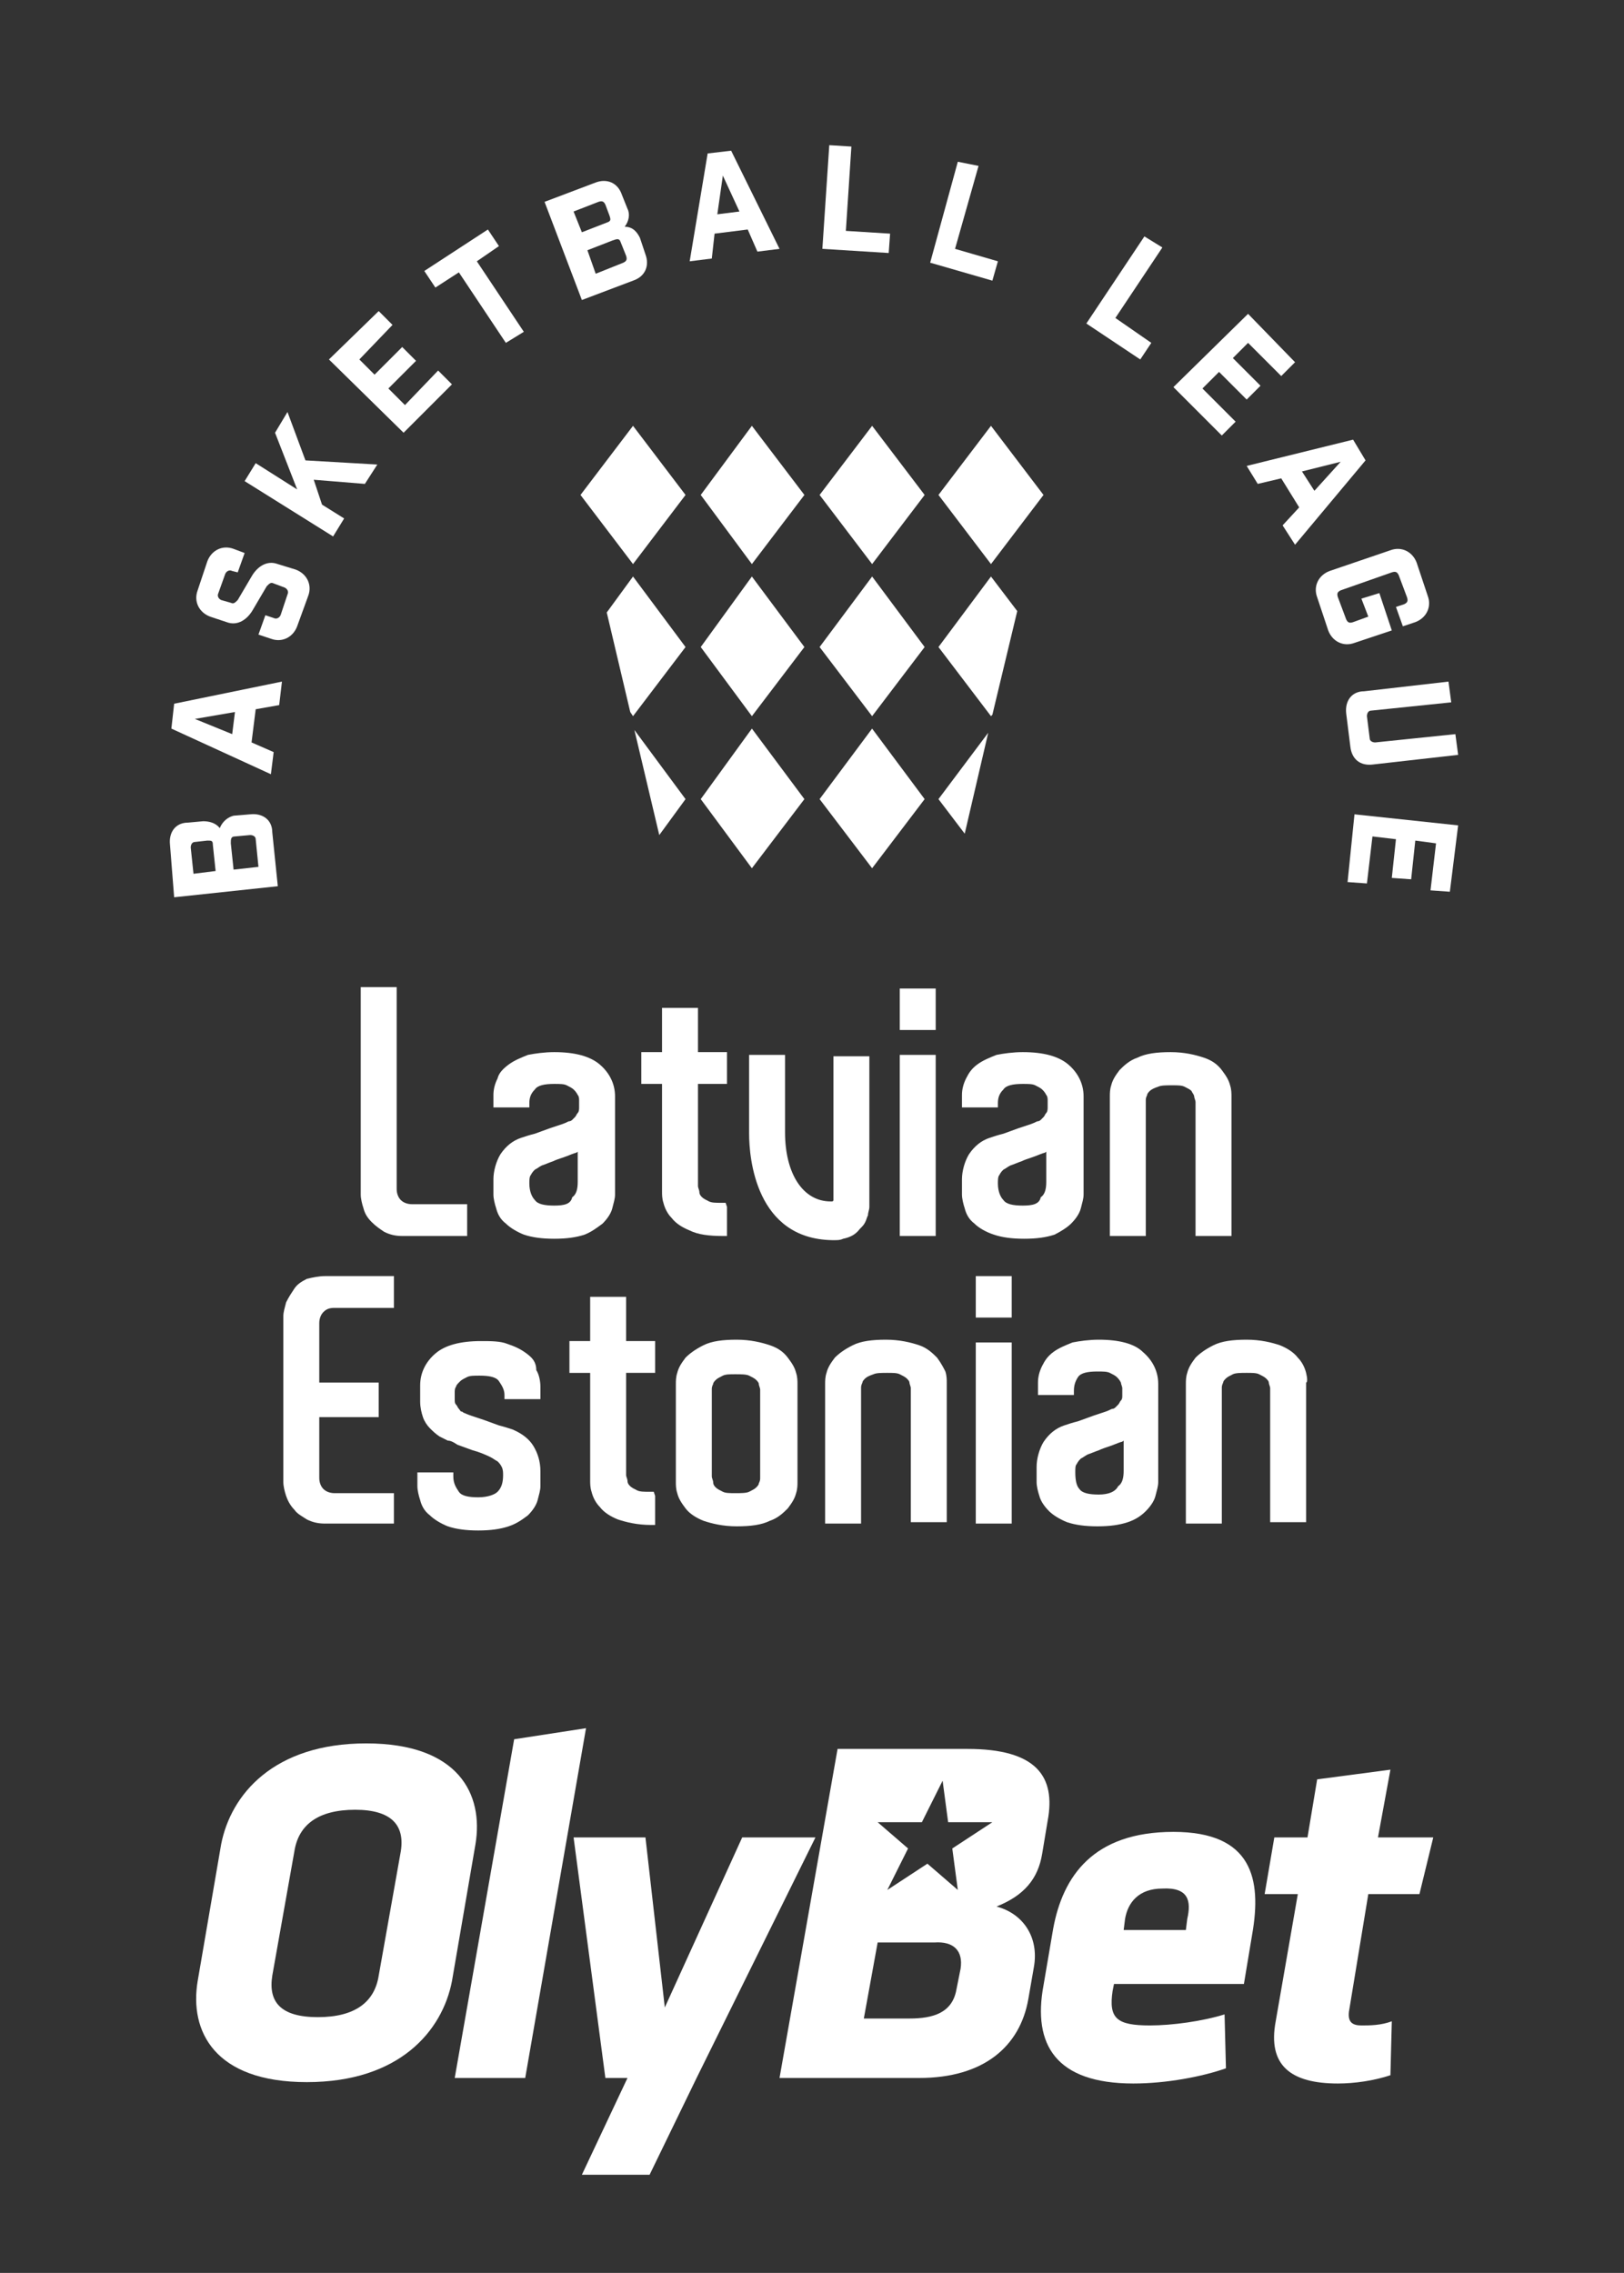 <?xml version="1.0" encoding="utf-8"?>
<!-- Generator: Adobe Illustrator 21.1.0, SVG Export Plug-In . SVG Version: 6.00 Build 0)  -->
<svg version="1.1" id="Layer_1" xmlns="http://www.w3.org/2000/svg" xmlns:xlink="http://www.w3.org/1999/xlink" x="0px" y="0px"
	 viewBox="0 0 117.5 164.4" style="enable-background:new 0 0 117.5 164.4;" xml:space="preserve">
<rect x="0" y="0" width="117.5" height="164.4" fill="#333333" stroke="none"/>
<style type="text/css">
	.st0{fill:none;}
	.st1{fill:#FFFFFF;}
</style>
<g>
	<path class="st0" d="M111,0H6.5C2.9,0,0,2.9,0,6.5v111h117.5V6.5C117.5,2.9,114.6,0,111,0z"/>
	<path class="st0" d="M111,117.5H6.5H0v6.5v30.1v3.7c0,3.6,2.9,6.5,6.5,6.5H111c3.6,0,6.5-2.9,6.5-6.5v-3.7V124v-6.5H111z"/>
	<g>
		<polygon class="st1" points="53.7,132.9 48.1,145.2 46.7,132.9 41.5,132.9 43.8,150.3 45.4,150.3 42.1,157.3 47,157.3 50.4,150.3 
			59,132.9 		"/>
		<path class="st1" d="M85.9,138.8l-0.1,0.8h-4.5l0.1-0.8c0.2-1.2,1-2.2,2.7-2.2C86,136.5,86.2,137.5,85.9,138.8 M84.9,132.5
			c-5.8,0-8,3.2-8.7,7l-0.7,4.1c-0.8,4.3,0.9,7.1,6.5,7.1c2.4,0,5-0.5,6.7-1.1l-0.1-3.9c-1.6,0.5-3.8,0.8-5.4,0.8
			c-2.4,0-3-0.5-2.7-2.5l0.1-0.5H90l0.6-3.6C91.3,135.9,90.6,132.5,84.9,132.5"/>
		<path class="st1" d="M95.3,128.7l-0.7,4.2h-2.4l-0.7,4.1h2.4l-1.6,9.2c-0.6,3.2,1.1,4.5,4.5,4.5c1.2,0,2.6-0.2,3.8-0.6l0.1-3.9
			c-0.8,0.3-1.6,0.3-2.2,0.3c-0.6,0-1-0.2-0.9-1L99,137h3.7l1-4.1h-4l0.9-4.9L95.3,128.7z"/>
		<path class="st1" d="M68.9,133.7l0.4,3l-2.2-1.9l-2.9,1.9l1.5-3l-2.2-1.9h3.2l1.5-3l0.4,3h3.2L68.9,133.7z M69.5,142.4l-0.3,1.5
			c-0.3,1.7-1.7,2.1-3.4,2.1h-3.3l1-5.5h4.1C69,140.4,69.7,141.1,69.5,142.4 M70,126.5h-9.4l-4.2,23.8h10.1c4.7,0,7.3-2.3,7.9-5.7
			l0.4-2.3c0.4-2.2-0.8-3.9-2.7-4.4c2-0.8,3-2,3.3-3.8l0.4-2.4C76.4,128.5,75,126.5,70,126.5"/>
		<path class="st1" d="M29,133.9l-1.6,9c-0.3,1.9-1.7,3-4.4,3c-2.7,0-3.6-1.1-3.3-3l1.6-9c0.3-1.9,1.7-3,4.4-3
			C28.3,130.9,29.3,132,29,133.9 M26.5,126.1c-6.7,0-9.8,3.7-10.5,7.3l-1.7,9.9c-0.6,3.6,1.2,7.3,7.9,7.3c6.7,0,9.8-3.7,10.5-7.3
			l1.7-9.9C35,129.8,33.2,126.1,26.5,126.1"/>
		<polygon class="st1" points="37.2,125.8 32.9,150.3 38,150.3 42.4,125 		"/>
	</g>
	<g>
		<polygon class="st1" points="45.8,41.7 43.9,44.3 45.6,51.5 45.8,51.8 49.6,46.8 		"/>
		<polygon class="st1" points="49.6,35.8 45.8,30.8 42,35.8 45.8,40.8 		"/>
		<polygon class="st1" points="71.5,53 67.9,57.8 69.8,60.3 		"/>
		<polygon class="st1" points="75.5,35.8 71.7,30.8 67.9,35.8 71.7,40.8 		"/>
		<polygon class="st1" points="71.8,51.7 73.6,44.2 71.7,41.7 67.9,46.8 71.7,51.8 		"/>
		<polygon class="st1" points="45.9,52.8 47.7,60.4 49.6,57.8 		"/>
		<polygon class="st1" points="50.7,57.8 54.4,62.8 58.2,57.8 54.4,52.7 		"/>
		<polygon class="st1" points="59.3,35.8 63.1,40.8 66.9,35.8 63.1,30.8 		"/>
		<polygon class="st1" points="59.3,46.8 63.1,51.8 66.9,46.8 63.1,41.7 		"/>
		<polygon class="st1" points="50.7,35.8 54.4,40.8 58.2,35.8 54.4,30.8 		"/>
		<polygon class="st1" points="50.7,46.8 54.4,51.8 58.2,46.8 54.4,41.7 		"/>
		<polygon class="st1" points="59.3,57.8 63.1,62.8 66.9,57.8 63.1,52.7 		"/>
	</g>
	<g>
		<path class="st1" d="M12.3,61.1c-0.1-0.9,0.4-1.6,1.3-1.6l1.1-0.1c0.4,0,0.9,0.1,1.2,0.5c0.2-0.5,0.6-0.8,1-0.9l1.2-0.1
			c0.9-0.1,1.6,0.4,1.6,1.3l0.4,3.9l-7.5,0.8L12.3,61.1z M15.4,61.1c0-0.3-0.1-0.3-0.4-0.3l-0.9,0.1c-0.2,0-0.3,0.2-0.3,0.4l0.2,1.9
			l1.6-0.2L15.4,61.1z M18.5,60.7c0-0.2-0.2-0.3-0.4-0.3L17,60.5c-0.3,0-0.3,0.2-0.3,0.5l0.2,1.9l1.8-0.2L18.5,60.7z"/>
		<path class="st1" d="M19.8,54.4L19.6,56l-7.2-3.3l0.2-1.8l7.8-1.6L20.2,51l-1.7,0.3l-0.3,2.4L19.8,54.4z M16.8,53.1l0.2-1.6
			L14.1,52L16.8,53.1z"/>
		<path class="st1" d="M16.8,41.3c-0.2-0.1-0.4,0-0.5,0.2l-0.5,1.4c-0.1,0.2,0,0.4,0.2,0.5l0.7,0.2c0.2,0.1,0.3,0,0.5-0.2l1-1.7
			c0.4-0.7,1.1-1.2,1.9-0.9l1.3,0.4c0.8,0.3,1.2,1.1,0.9,1.9l-0.8,2.2c-0.3,0.8-1.1,1.2-1.9,0.9l-0.9-0.3l0.5-1.4l0.6,0.2
			c0.2,0.1,0.4,0,0.5-0.2l0.5-1.5c0.1-0.2,0-0.4-0.2-0.5l-0.8-0.3c-0.2-0.1-0.3,0-0.5,0.2l-1,1.7c-0.4,0.7-1.1,1.2-1.9,0.9l-1.2-0.4
			c-0.8-0.3-1.2-1.1-0.9-1.9l0.7-2.1c0.3-0.8,1.1-1.2,1.9-0.9l0.8,0.3l-0.5,1.4L16.8,41.3z"/>
		<path class="st1" d="M23.3,36.5l1.6,1l-0.8,1.3l-6.4-4l0.8-1.3l3,1.9l-1.6-4.1l0.9-1.5l1.3,3.5l5.2,0.3l-0.9,1.4l-3.7-0.3
			L23.3,36.5z"/>
		<path class="st1" d="M27.4,22.5l1,1L26,26l1.1,1.1l2-2l1,1l-2,2l1.2,1.2l2.4-2.5l1,1l-3.5,3.5l-5.4-5.3L27.4,22.5z"/>
		<path class="st1" d="M34.5,18.9l3.4,5.1l-1.3,0.8l-3.4-5.1l-1.7,1.1l-0.8-1.2l4.6-3l0.8,1.2L34.5,18.9z"/>
		<path class="st1" d="M43.1,13.2c0.8-0.3,1.6,0,1.9,0.9l0.4,1c0.2,0.4,0.1,0.9-0.2,1.3c0.6,0,0.9,0.4,1.1,0.8l0.4,1.2
			c0.3,0.8,0,1.6-0.9,1.9l-3.7,1.4l-2.7-7.1L43.1,13.2z M43.9,16.1c0.3-0.1,0.3-0.2,0.2-0.5l-0.3-0.8c-0.1-0.2-0.2-0.3-0.5-0.2
			l-1.8,0.7l0.6,1.5L43.9,16.1z M45.1,19c0.2-0.1,0.3-0.2,0.2-0.5l-0.4-1c-0.1-0.3-0.3-0.2-0.6-0.1l-1.8,0.7l0.6,1.7L45.1,19z"/>
		<path class="st1" d="M51.5,18.7l-1.6,0.2l1.3-7.8l1.7-0.2l3.5,7.1l-1.6,0.2l-0.7-1.6l-2.4,0.3L51.5,18.7z M51.9,15.5l1.6-0.2
			l-1.2-2.6L51.9,15.5z"/>
		<path class="st1" d="M61.6,10.6l-0.4,6.1l3.2,0.2l-0.1,1.4L59.5,18l0.5-7.5L61.6,10.6z"/>
		<path class="st1" d="M70.8,12L69.1,18l3.1,0.9l-0.4,1.4l-4.5-1.3l2-7.3L70.8,12z"/>
		<path class="st1" d="M84.1,17.9l-3.4,5.1l2.6,1.8L82.5,26l-3.9-2.6l4.2-6.3L84.1,17.9z"/>
		<path class="st1" d="M93.7,26.2l-1,1l-2.4-2.4l-1.1,1.1l2,2l-1,1l-2-2L87,28.1l2.4,2.4l-1,1L84.9,28l5.4-5.3L93.7,26.2z"/>
		<path class="st1" d="M91,35l-0.8-1.3l7.7-1.9l0.9,1.5l-5.1,6.1l-0.9-1.4l1.2-1.3l-1.3-2.1L91,35z M94.2,34.1l0.9,1.4l1.9-2.1
			L94.2,34.1z"/>
		<path class="st1" d="M101.6,43.7c0.2-0.1,0.3-0.2,0.2-0.5l-0.6-1.6c-0.1-0.2-0.2-0.3-0.5-0.2L97,42.7c-0.2,0.1-0.3,0.2-0.2,0.5
			l0.6,1.6c0.1,0.2,0.2,0.3,0.5,0.2l1.1-0.4l-0.5-1.3l1.3-0.4l0.9,2.7L98,46.5c-0.8,0.3-1.6-0.1-1.9-0.9l-0.8-2.4
			c-0.3-0.8,0.1-1.6,0.9-1.9l4.4-1.5c0.8-0.3,1.6,0.1,1.9,0.9l0.8,2.4c0.3,0.8-0.1,1.6-0.9,1.9l-0.9,0.3l-0.5-1.4L101.6,43.7z"/>
		<path class="st1" d="M99.3,55.3c-0.9,0.1-1.5-0.4-1.6-1.3l-0.3-2.4c-0.1-0.9,0.4-1.6,1.3-1.6l6.1-0.7l0.2,1.5l-5.8,0.6
			c-0.2,0-0.3,0.2-0.3,0.4l0.2,1.6c0,0.2,0.2,0.3,0.4,0.3l5.8-0.6l0.2,1.5L99.3,55.3z"/>
		<path class="st1" d="M104.9,64.5l-1.4-0.1l0.4-3.4l-1.5-0.2l-0.3,2.8l-1.4-0.1l0.3-2.8l-1.7-0.2l-0.4,3.4l-1.4-0.1l0.5-4.9
			l7.5,0.8L104.9,64.5z"/>
	</g>
	<g>
		<path class="st1" d="M33.8,87.1h-4c-0.3,0-0.6-0.1-0.8-0.3c-0.2-0.2-0.3-0.5-0.3-0.8V71.4h-2.6v15c0,0.3,0.1,0.7,0.2,1
			c0.1,0.4,0.3,0.7,0.6,1c0.3,0.3,0.6,0.5,0.9,0.7c0.4,0.2,0.8,0.3,1.3,0.3h4.7V87.1z"/>
		<path class="st1" d="M43.6,88.5c0.3-0.3,0.6-0.7,0.7-1.1c0.1-0.4,0.2-0.7,0.2-1v-7.1c0-0.9-0.4-1.7-1.1-2.3
			c-0.7-0.6-1.8-0.9-3.3-0.9c-0.7,0-1.4,0.1-1.9,0.2c-0.5,0.2-1,0.4-1.4,0.7c-0.4,0.3-0.7,0.6-0.8,1c-0.2,0.4-0.3,0.8-0.3,1.2v0.9
			h2.6v-0.3c0-0.4,0.1-0.7,0.4-1c0.2-0.3,0.7-0.4,1.4-0.4c0.4,0,0.7,0,0.9,0.1c0.2,0.1,0.4,0.2,0.5,0.3c0.1,0.1,0.2,0.2,0.3,0.4
			c0.1,0.1,0.1,0.3,0.1,0.4v0.5c0,0.1,0,0.3-0.1,0.4c-0.1,0.1-0.1,0.2-0.2,0.3c-0.1,0.1-0.1,0.1-0.2,0.2c-0.1,0.1-0.2,0.1-0.2,0.1
			c-0.1,0-0.2,0.1-0.5,0.2c-0.3,0.1-0.6,0.2-0.9,0.3L38.7,82c-0.4,0.1-0.7,0.2-1,0.3c-0.6,0.2-1.1,0.6-1.5,1.2
			c-0.3,0.5-0.5,1.2-0.5,1.8v1.1c0,0.3,0.1,0.7,0.2,1c0.1,0.4,0.3,0.8,0.7,1.1c0.3,0.3,0.8,0.6,1.3,0.8c0.6,0.2,1.3,0.3,2.2,0.3
			c0.9,0,1.6-0.1,2.2-0.3C42.8,89.1,43.2,88.8,43.6,88.5z M40.1,87.2c-0.7,0-1.2-0.1-1.4-0.4c-0.2-0.2-0.4-0.6-0.4-1.2
			c0-0.2,0-0.5,0.1-0.6c0.1-0.2,0.2-0.3,0.3-0.4c0.2-0.1,0.3-0.2,0.5-0.3c0.3-0.1,0.5-0.2,0.8-0.3c0.2-0.1,0.5-0.2,0.8-0.3
			c0.3-0.1,0.5-0.2,0.8-0.3c0.1,0,0.2-0.1,0.2-0.1v2.2c0,0.5-0.1,0.9-0.4,1.1C41.3,87.1,40.8,87.2,40.1,87.2z"/>
		<path class="st1" d="M52.3,89.4h0.3v-2.1L52.5,87h-0.3c-0.4,0-0.7,0-0.9-0.1c-0.2-0.1-0.4-0.2-0.5-0.3c-0.1-0.1-0.2-0.2-0.2-0.4
			c0-0.1-0.1-0.3-0.1-0.4v-7.4h2.1v-2.3h-2.1v-3.2h-2.6v3.2h-1.5v2.3h1.5v7.8c0,0.2,0,0.5,0.1,0.8c0.1,0.4,0.3,0.8,0.6,1.1
			c0.3,0.4,0.8,0.7,1.3,0.9C50.5,89.3,51.3,89.4,52.3,89.4z"/>
		<rect x="65.1" y="76.3" class="st1" width="2.6" height="13.1"/>
		<rect x="65.1" y="71.5" class="st1" width="2.6" height="3"/>
		<path class="st1" d="M77.5,88.5c0.3-0.3,0.6-0.7,0.7-1.1c0.1-0.4,0.2-0.7,0.2-1v-7.1c0-0.9-0.4-1.7-1.1-2.3
			c-0.7-0.6-1.8-0.9-3.3-0.9c-0.7,0-1.4,0.1-1.9,0.2c-0.5,0.2-1,0.4-1.4,0.7c-0.4,0.3-0.6,0.6-0.8,1c-0.2,0.4-0.3,0.8-0.3,1.2v0.9
			h2.6v-0.3c0-0.4,0.1-0.7,0.4-1c0.2-0.3,0.7-0.4,1.4-0.4c0.4,0,0.7,0,0.9,0.1c0.2,0.1,0.4,0.2,0.5,0.3c0.1,0.1,0.2,0.2,0.3,0.4
			c0.1,0.1,0.1,0.3,0.1,0.4v0.5c0,0.1,0,0.3-0.1,0.4c-0.1,0.1-0.1,0.2-0.2,0.3c-0.1,0.1-0.1,0.1-0.2,0.2c-0.1,0.1-0.2,0.1-0.2,0.1
			c-0.1,0-0.2,0.1-0.5,0.2c-0.3,0.1-0.6,0.2-0.9,0.3L72.6,82c-0.4,0.1-0.7,0.2-1,0.3c-0.6,0.2-1.1,0.6-1.5,1.2
			c-0.3,0.5-0.5,1.2-0.5,1.8v1.1c0,0.3,0.1,0.7,0.2,1c0.1,0.4,0.3,0.8,0.7,1.1c0.3,0.3,0.8,0.6,1.4,0.8c0.6,0.2,1.3,0.3,2.2,0.3
			c0.9,0,1.6-0.1,2.2-0.3C76.7,89.1,77.2,88.8,77.5,88.5z M74,87.2c-0.7,0-1.2-0.1-1.4-0.4c-0.2-0.2-0.4-0.6-0.4-1.2
			c0-0.2,0-0.5,0.1-0.6c0.1-0.2,0.2-0.3,0.3-0.4c0.2-0.1,0.3-0.2,0.5-0.3c0.3-0.1,0.5-0.2,0.8-0.3c0.2-0.1,0.5-0.2,0.8-0.3
			c0.3-0.1,0.5-0.2,0.8-0.3c0.1,0,0.2-0.1,0.2-0.1v2.2c0,0.5-0.1,0.9-0.4,1.1C75.2,87.1,74.7,87.2,74,87.2z"/>
		<path class="st1" d="M86.4,79.3c0,0.1,0.1,0.3,0.1,0.4v9.7h2.6V79.3c0-0.2,0-0.5-0.1-0.8c-0.1-0.4-0.3-0.7-0.6-1.1
			c-0.3-0.4-0.7-0.7-1.3-0.9c-0.6-0.2-1.4-0.4-2.4-0.4c-1,0-1.8,0.1-2.4,0.4c-0.6,0.2-1,0.6-1.3,0.9c-0.3,0.4-0.5,0.7-0.6,1.1
			c-0.1,0.3-0.1,0.6-0.1,0.8v10.1h2.6v-9.8c0-0.1,0-0.2,0.1-0.4c0-0.1,0.1-0.2,0.2-0.3c0.1-0.1,0.3-0.2,0.6-0.3
			c0.2-0.1,0.6-0.1,1-0.1c0.4,0,0.7,0,0.9,0.1c0.2,0.1,0.4,0.2,0.5,0.3C86.3,79.1,86.4,79.2,86.4,79.3z"/>
		<path class="st1" d="M60.2,89.7c0.1,0,0.1,0,0.2,0c0,0,0,0,0,0c0,0,0,0,0,0l0,0c0.2,0,0.4,0,0.6-0.1c0.5-0.1,0.9-0.3,1.2-0.7
			c0.2-0.2,0.3-0.3,0.4-0.5c0.1-0.2,0.1-0.3,0.2-0.5c0-0.2,0.1-0.4,0.1-0.6V76.4h-2.6v9.8c0,0.3,0,0.5,0,0.6c0,0.1-0.1,0.1-0.1,0.1
			c0,0,0,0-0.1,0c0,0,0,0,0,0c-2,0-3.3-2-3.3-5c0-0.3,0-5.6,0-5.6h-2.6c0,0,0,5.4,0,5.7C54.2,83.8,54.7,89.6,60.2,89.7z"/>
	</g>
	<g>
		<rect x="70.6" y="92.3" class="st1" width="2.6" height="3"/>
		<g>
			<path class="st1" d="M22.2,92.5c-0.4,0.2-0.7,0.4-0.9,0.7c-0.2,0.3-0.4,0.6-0.6,1c-0.1,0.4-0.2,0.7-0.2,1v12c0,0.3,0.1,0.7,0.2,1
				c0.1,0.3,0.3,0.7,0.6,1c0.2,0.3,0.6,0.5,0.9,0.7c0.4,0.2,0.8,0.3,1.3,0.3h5V108h-4.3c-0.3,0-0.6-0.1-0.8-0.3
				c-0.2-0.2-0.3-0.5-0.3-0.8v-4.4h4.3V100h-4.3v-4.3c0-0.3,0.1-0.6,0.3-0.8c0.2-0.2,0.4-0.3,0.8-0.3h4.3v-2.3h-5
				C23.1,92.3,22.6,92.4,22.2,92.5z"/>
			<path class="st1" d="M38.1,97.9c-0.4-0.3-0.8-0.5-1.4-0.7c-0.5-0.2-1.2-0.2-1.9-0.2c-1.5,0-2.6,0.3-3.3,0.9
				c-0.7,0.6-1.1,1.4-1.1,2.3v1.2c0,0.4,0.1,0.8,0.2,1.1c0.1,0.3,0.3,0.6,0.5,0.8c0.2,0.2,0.4,0.4,0.7,0.6c0.2,0.1,0.4,0.2,0.6,0.3
				c0.2,0,0.4,0.1,0.7,0.3l1.1,0.4c0.4,0.1,0.9,0.3,1.3,0.5c0.2,0.1,0.3,0.2,0.5,0.3c0.1,0.1,0.2,0.2,0.3,0.4
				c0.1,0.2,0.1,0.4,0.1,0.6c0,0.5-0.1,0.9-0.4,1.2c-0.2,0.2-0.7,0.4-1.4,0.4c-0.7,0-1.2-0.1-1.4-0.4c-0.2-0.3-0.4-0.6-0.4-1.1v-0.3
				h-2.6v1c0,0.3,0.1,0.7,0.2,1c0.1,0.4,0.3,0.8,0.7,1.1c0.3,0.3,0.8,0.6,1.3,0.8c0.6,0.2,1.3,0.3,2.2,0.3c0.9,0,1.6-0.1,2.2-0.3
				c0.6-0.2,1-0.5,1.4-0.8c0.3-0.3,0.6-0.7,0.7-1.1c0.1-0.4,0.2-0.7,0.2-1v-1.1c0-0.7-0.2-1.3-0.5-1.8c-0.3-0.5-0.8-0.9-1.5-1.2
				c-0.3-0.1-0.6-0.2-1-0.3l-1.1-0.4c-0.3-0.1-0.6-0.2-0.9-0.3c-0.3-0.1-0.5-0.2-0.5-0.2c-0.1,0-0.1-0.1-0.2-0.1
				c-0.1,0-0.1-0.1-0.2-0.2c-0.1-0.1-0.1-0.2-0.2-0.3c-0.1-0.1-0.1-0.2-0.1-0.4v-0.5c0-0.1,0-0.3,0.1-0.4c0-0.1,0.1-0.2,0.3-0.4
				c0.1-0.1,0.3-0.2,0.5-0.3c0.2-0.1,0.5-0.1,0.9-0.1c0.7,0,1.2,0.1,1.4,0.4c0.2,0.3,0.4,0.6,0.4,1v0.3h2.6v-0.9
				c0-0.4-0.1-0.9-0.3-1.2C38.8,98.5,38.5,98.2,38.1,97.9z"/>
			<path class="st1" d="M45.3,93.8h-2.6v3.2h-1.5v2.3h1.5v7.8c0,0.2,0,0.5,0.1,0.8c0.1,0.4,0.3,0.8,0.6,1.1c0.3,0.4,0.8,0.7,1.3,0.9
				c0.6,0.2,1.4,0.4,2.4,0.4h0.3v-2.1l-0.1-0.3H47c-0.4,0-0.7,0-0.9-0.1c-0.2-0.1-0.4-0.2-0.5-0.3c-0.1-0.1-0.2-0.2-0.2-0.4
				c0-0.1-0.1-0.3-0.1-0.4v-7.4h2.1v-2.3h-2.1V93.8z"/>
			<path class="st1" d="M57,98.2c-0.3-0.4-0.7-0.7-1.3-0.9c-0.6-0.2-1.4-0.4-2.4-0.4c-1,0-1.8,0.1-2.4,0.4c-0.6,0.3-1,0.6-1.3,0.9
				c-0.3,0.4-0.5,0.7-0.6,1.1c-0.1,0.3-0.1,0.6-0.1,0.8v7.1c0,0.2,0,0.5,0.1,0.8c0.1,0.4,0.3,0.7,0.6,1.1c0.3,0.4,0.8,0.7,1.3,0.9
				c0.6,0.2,1.4,0.4,2.4,0.4c1,0,1.8-0.1,2.4-0.4c0.6-0.2,1-0.6,1.3-0.9c0.3-0.4,0.5-0.7,0.6-1.1c0.1-0.3,0.1-0.6,0.1-0.8v-7.1
				c0-0.2,0-0.5-0.1-0.8C57.5,98.9,57.3,98.6,57,98.2z M51.8,99.8c0.1-0.1,0.3-0.2,0.5-0.3c0.2-0.1,0.5-0.1,0.9-0.1
				c0.4,0,0.8,0,1,0.1c0.2,0.1,0.4,0.2,0.5,0.3c0.1,0.1,0.2,0.2,0.2,0.3c0,0.1,0.1,0.3,0.1,0.4v6.4c0,0.1,0,0.2-0.1,0.4
				c0,0.1-0.1,0.2-0.2,0.3c-0.1,0.1-0.3,0.2-0.5,0.3c-0.2,0.1-0.6,0.1-1,0.1c-0.4,0-0.7,0-0.9-0.1c-0.2-0.1-0.4-0.2-0.5-0.3
				c-0.1-0.1-0.2-0.2-0.2-0.4c0-0.1-0.1-0.3-0.1-0.4v-6.3c0-0.1,0-0.2,0.1-0.4C51.6,100,51.7,99.9,51.8,99.8z"/>
			<path class="st1" d="M67.8,98.2c-0.3-0.3-0.7-0.7-1.3-0.9c-0.6-0.2-1.4-0.4-2.4-0.4c-1,0-1.8,0.1-2.4,0.4c-0.6,0.3-1,0.6-1.3,0.9
				c-0.3,0.4-0.5,0.7-0.6,1.1c-0.1,0.3-0.1,0.6-0.1,0.8v10.1h2.6v-9.8c0-0.1,0-0.2,0.1-0.4c0-0.1,0.1-0.2,0.2-0.3
				c0.1-0.1,0.3-0.2,0.6-0.3c0.2-0.1,0.6-0.1,1-0.1c0.4,0,0.7,0,0.9,0.1c0.2,0.1,0.4,0.2,0.5,0.3c0.1,0.1,0.2,0.2,0.2,0.3
				c0,0.1,0.1,0.3,0.1,0.4v9.7h2.6v-10.1c0-0.2,0-0.5-0.1-0.8C68.3,99,68.1,98.6,67.8,98.2z"/>
			<rect x="70.6" y="97.1" class="st1" width="2.6" height="13.1"/>
			<path class="st1" d="M79.5,96.9c-0.7,0-1.4,0.1-1.9,0.2c-0.5,0.2-1,0.4-1.4,0.7c-0.4,0.3-0.6,0.6-0.8,1c-0.2,0.4-0.3,0.8-0.3,1.2
				v0.9h2.6v-0.3c0-0.4,0.1-0.7,0.3-1c0.2-0.3,0.7-0.4,1.4-0.4c0.4,0,0.7,0,0.9,0.1c0.2,0.1,0.4,0.2,0.5,0.3
				c0.1,0.1,0.2,0.2,0.3,0.4c0,0.1,0.1,0.3,0.1,0.4v0.5c0,0.2,0,0.3-0.1,0.4c-0.1,0.1-0.1,0.2-0.2,0.3c-0.1,0.1-0.1,0.1-0.2,0.2
				c-0.1,0.1-0.2,0.1-0.2,0.1c-0.1,0-0.2,0.1-0.5,0.2c-0.3,0.1-0.6,0.2-0.9,0.3l-1.1,0.4c-0.4,0.1-0.7,0.2-1,0.3
				c-0.6,0.2-1.1,0.6-1.5,1.2c-0.3,0.5-0.5,1.2-0.5,1.8v1.1c0,0.3,0.1,0.7,0.2,1c0.1,0.4,0.4,0.8,0.7,1.1c0.3,0.3,0.8,0.6,1.3,0.8
				c0.6,0.2,1.3,0.3,2.2,0.3c0.9,0,1.6-0.1,2.2-0.3c0.6-0.2,1-0.5,1.3-0.8c0.3-0.3,0.6-0.7,0.7-1.1c0.1-0.4,0.2-0.7,0.2-1v-7.1
				c0-0.9-0.4-1.7-1.1-2.3C82.1,97.2,81,96.9,79.5,96.9z M79.5,108.1c-0.7,0-1.2-0.1-1.4-0.4c-0.2-0.2-0.3-0.6-0.3-1.2
				c0-0.3,0-0.5,0.1-0.6c0.1-0.2,0.2-0.3,0.3-0.4c0.2-0.1,0.3-0.2,0.5-0.3c0.3-0.1,0.5-0.2,0.8-0.3c0.2-0.1,0.5-0.2,0.8-0.3
				c0.3-0.1,0.5-0.2,0.8-0.3c0.1,0,0.2-0.1,0.2-0.1v2.2c0,0.5-0.1,0.9-0.4,1.1C80.7,107.9,80.2,108.1,79.5,108.1z"/>
			<path class="st1" d="M94.5,99.3c-0.1-0.4-0.3-0.8-0.6-1.1c-0.3-0.4-0.8-0.7-1.3-0.9c-0.6-0.2-1.4-0.4-2.4-0.4
				c-1,0-1.8,0.1-2.4,0.4c-0.6,0.3-1,0.6-1.3,0.9c-0.3,0.4-0.5,0.7-0.6,1.1c-0.1,0.3-0.1,0.6-0.1,0.8v10.1h2.6v-9.8
				c0-0.1,0-0.2,0.1-0.4c0-0.1,0.1-0.2,0.2-0.3c0.1-0.1,0.3-0.2,0.5-0.3c0.2-0.1,0.6-0.1,1-0.1c0.4,0,0.7,0,0.9,0.1
				c0.2,0.1,0.4,0.2,0.5,0.3c0.1,0.1,0.2,0.2,0.2,0.3c0,0.1,0.1,0.3,0.1,0.4v9.7h2.6v-10.1C94.6,100,94.6,99.7,94.5,99.3z"/>
		</g>
	</g>
</g>
</svg>
